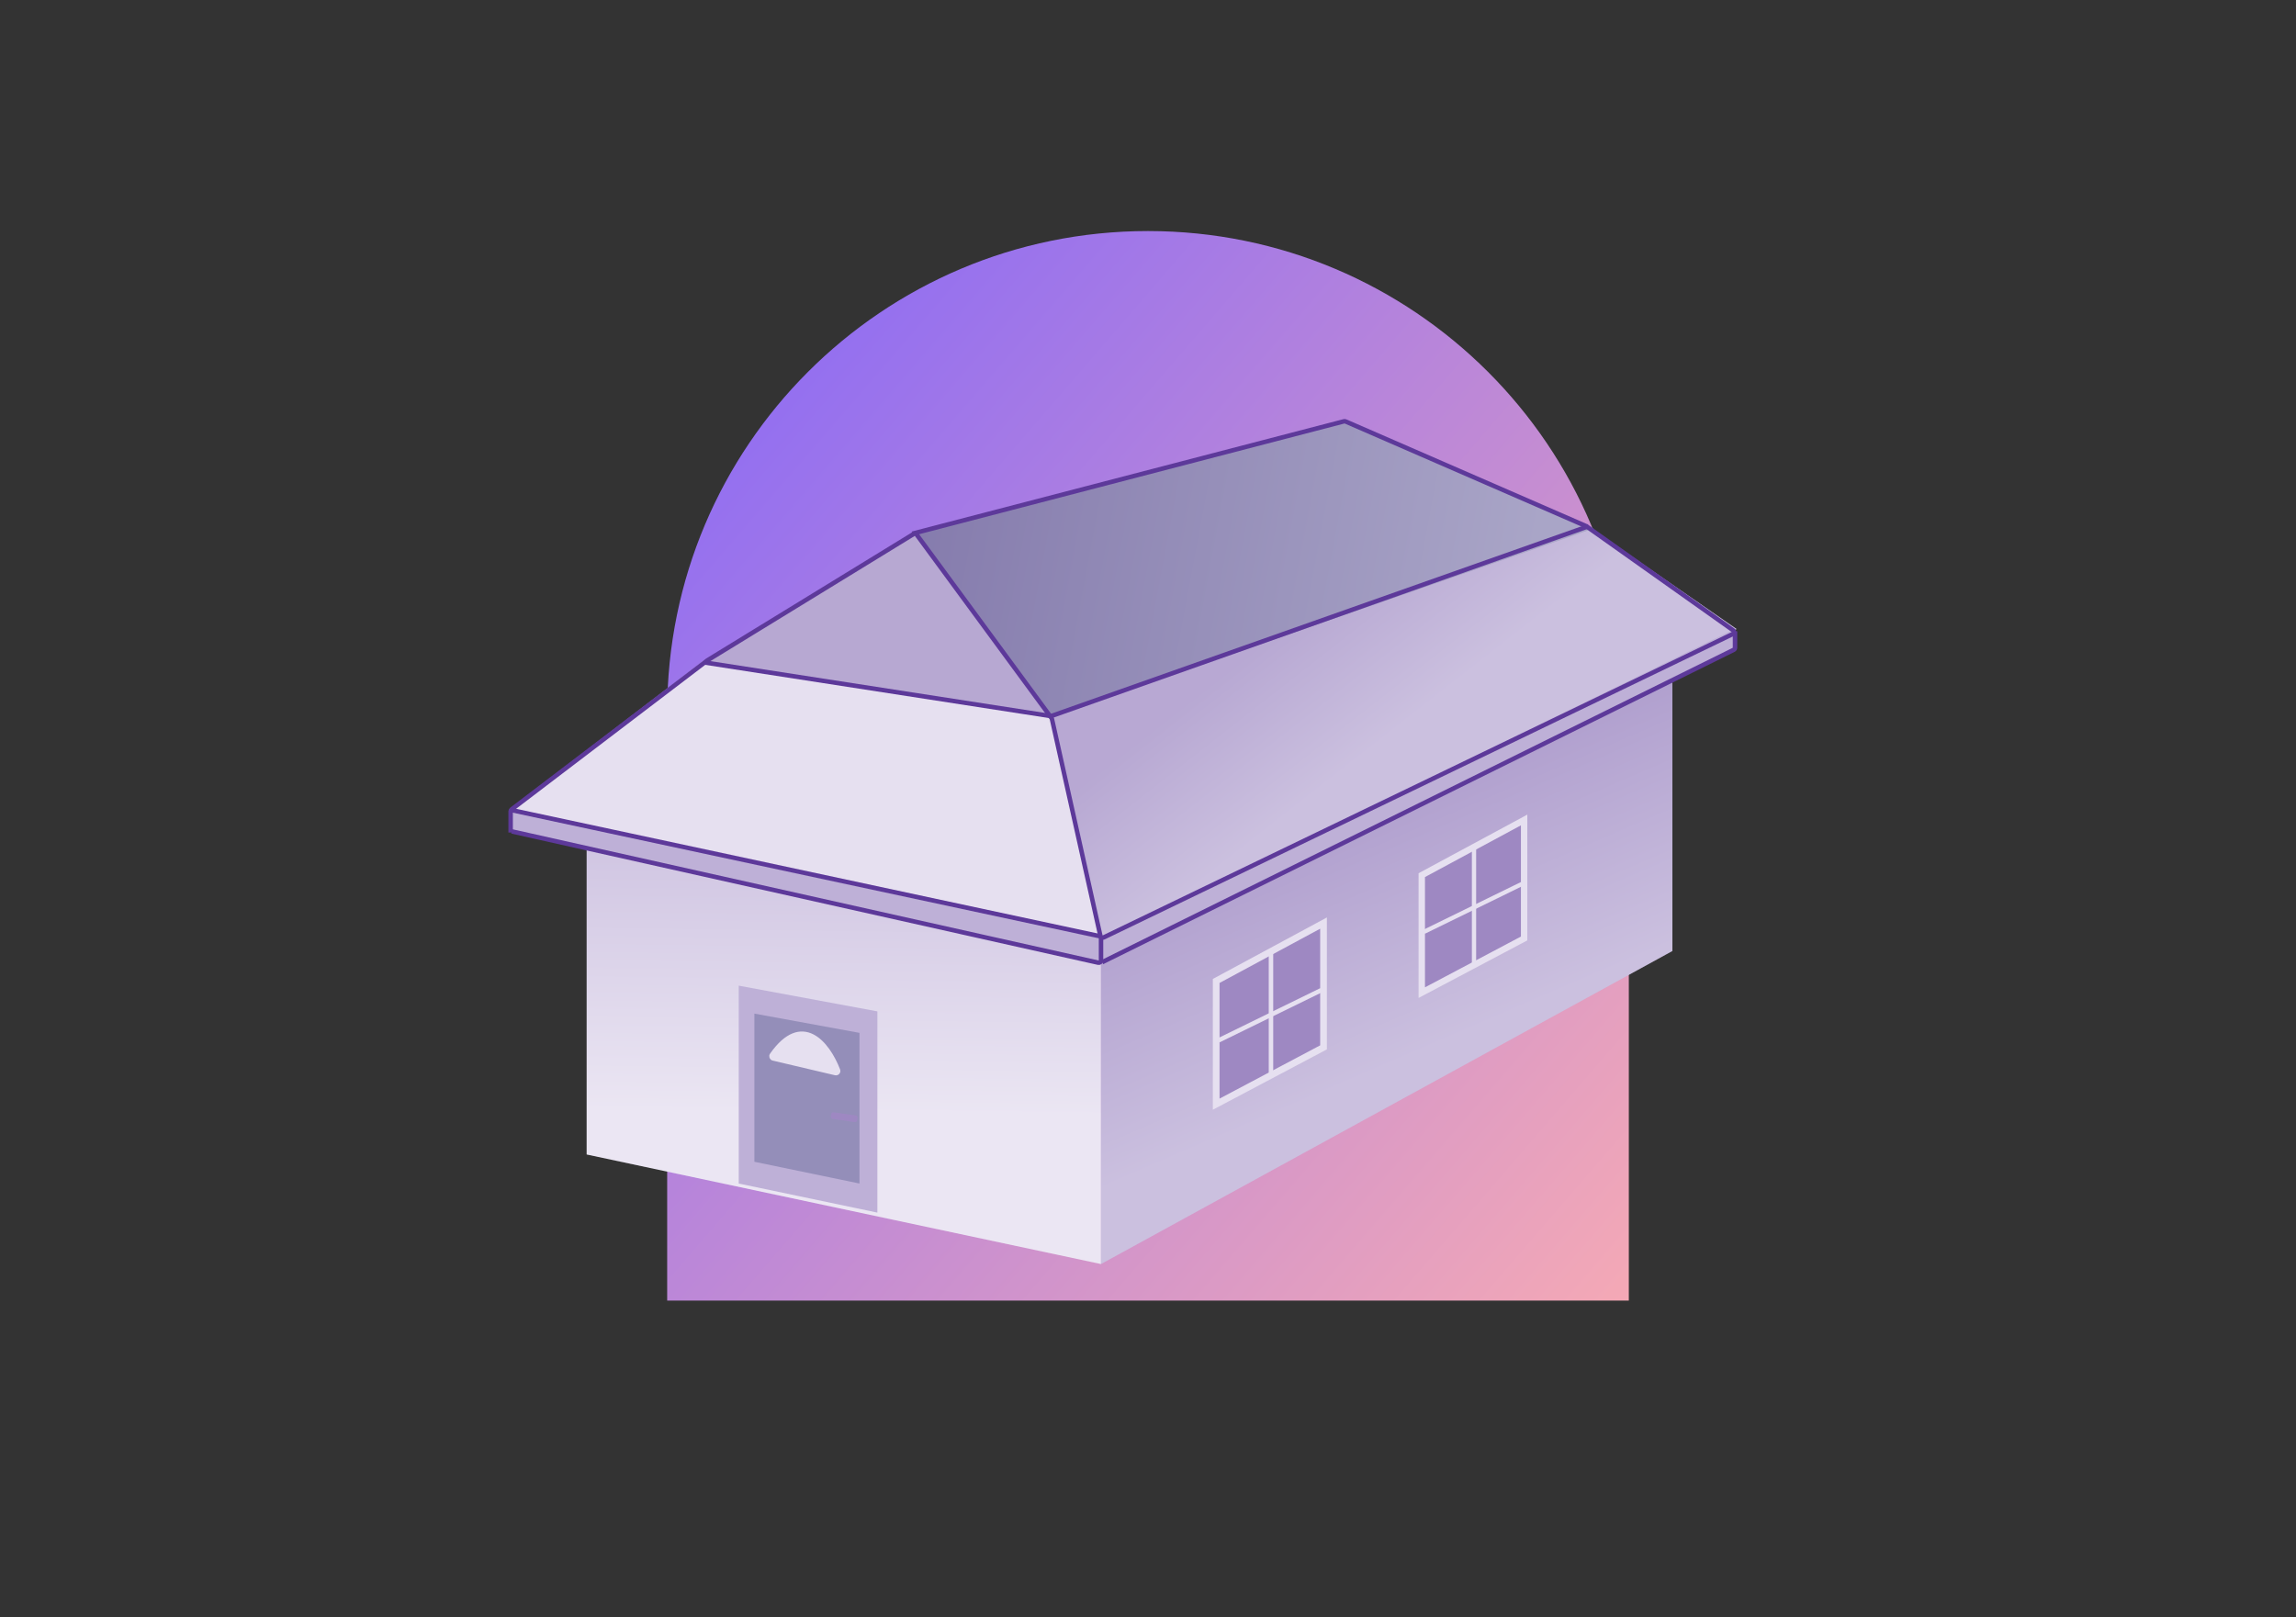 <?xml version="1.0" encoding="UTF-8"?><svg width="616" height="434" viewBox="0 0 616 434" fill="none" xmlns="http://www.w3.org/2000/svg">
<rect x="0" y="0" width="616" height="434" fill="#333333" stroke="none"/>
<path d="M179 191C179 119.755 236.755 62 308 62C379.245 62 437 119.755 437 191V349H179V191Z" fill="url(#paint0_linear_1_147)"/>
<path d="M157.399 217.397L295.395 248.296V339.193L157.399 309.794V217.397Z" fill="#E6E0F0"/>
<path d="M157.399 217.397L295.395 248.296V339.193L157.399 309.794V217.397Z" fill="url(#paint1_linear_1_147)" fill-opacity="0.2"/>
<path d="M295.395 248.596L448.69 173.598V255.196L295.395 339.193V248.596Z" fill="#BEB0D7"/>
<path d="M295.395 248.596L448.69 173.598V255.196L295.395 339.193V248.596Z" fill="url(#paint2_linear_1_147)" fill-opacity="0.2"/>
<path d="M188.694 177.355C188.825 177.254 188.99 177.212 189.152 177.238L281.792 191.834C282.036 191.872 282.231 192.055 282.285 192.296L295.489 251.278C295.585 251.706 295.204 252.088 294.776 251.995L137.664 217.673C137.165 217.564 137.022 216.921 137.427 216.61L188.694 177.355Z" fill="#E6E0F0"/>
<path d="M281.596 191.898L426.93 141.799L465.928 168.798L295.534 252.496L281.596 191.898Z" fill="#BEB0D7"/>
<path d="M281.596 191.898L426.93 141.799L465.928 168.798L295.534 252.496L281.596 191.898Z" fill="url(#paint3_linear_1_147)" fill-opacity="0.2"/>
<path d="M246.035 142.399L281.596 192.198L189.037 178.098L246.035 142.399Z" fill="#BEB0D7"/>
<path d="M246.035 142.399L281.596 192.198L189.037 178.098L246.035 142.399Z" fill="#9E88C2" fill-opacity="0.2"/>
<path d="M246.035 142.699L360.932 113L427.53 141.799L281.596 192.498L246.035 142.699Z" fill="#948EB9"/>
<path d="M246.035 142.699L360.932 113L427.53 141.799L281.596 192.498L246.035 142.699Z" fill="url(#paint4_linear_1_147)" fill-opacity="0.2"/>
<path d="M137.03 217.397L295.834 251.896V258.196L137.03 223.097V217.397Z" fill="#BEB0D7"/>
<path d="M295.834 251.896L465.329 168.798V174.198L295.834 257.896V251.896Z" fill="#BEB0D7"/>
<path d="M281.896 192.198L426.191 141.199" stroke="#5D399A" stroke-width="1.2"/>
<path d="M282.196 192.198L189.198 177.798" stroke="#5D399A" stroke-width="1.2"/>
<path d="M137 223.397V217.694C137 217.507 137.088 217.33 137.236 217.217L189.798 177.198L245.597 142.999M245.597 142.999L282.121 192.696C282.17 192.763 282.205 192.84 282.223 192.921L295.23 251.157C295.315 251.535 295.728 251.735 296.077 251.567L464.874 170.14C465.285 169.942 465.333 169.374 464.96 169.11L425.642 141.235C425.608 141.211 425.572 141.191 425.534 141.175L360.983 113.083C360.86 113.029 360.722 113.019 360.593 113.052L245.597 142.999Z" stroke="#5D399A" stroke-width="1.2"/>
<path d="M137.3 217.397L294.921 251.194C295.198 251.253 295.395 251.498 295.395 251.781V257.746C295.395 258.131 295.039 258.416 294.664 258.332L137.3 223.097" stroke="#5D399A" stroke-width="1.2"/>
<path d="M295.695 258.196L465.156 174.363C465.36 174.262 465.49 174.054 465.49 173.826V169.398" stroke="#5D399A" stroke-width="1.2"/>
<path d="M198.198 264.495L235.397 271.395V325.394L198.198 317.594V264.495Z" fill="#BEB0D7"/>
<path d="M202.398 271.995L230.597 277.162V317.594L202.398 311.753V271.995Z" fill="#948EB9"/>
<path d="M224.144 287.947L207.434 284.014C207.027 283.919 206.848 283.437 207.087 283.096C215.139 271.596 222.008 279.865 224.829 287.179C224.999 287.619 224.603 288.055 224.144 287.947Z" fill="#E6E0F0" stroke="#E6E0F0" stroke-width="1.2"/>
<path d="M229.584 299.321L223.644 298.479C223.316 298.432 223.012 298.66 222.966 298.988L222.881 299.582C222.835 299.91 223.063 300.214 223.391 300.261L229.332 301.103C229.66 301.15 229.963 300.922 230.01 300.594L230.094 299.999C230.141 299.671 229.912 299.368 229.584 299.321Z" fill="#9E88C2"/>
<path d="M326.294 296.3V263.232L355.093 247.704V281.053L326.294 296.3Z" fill="#9E88C2" stroke="#E6E0F0" stroke-width="1.8"/>
<path d="M340.994 255.796V288.795" stroke="#E6E0F0" stroke-width="1.2"/>
<path d="M326.894 279.195L354.493 265.695" stroke="#E6E0F0" stroke-width="1.2"/>
<path d="M381.451 266.37V234.841L408.91 220.034V251.833L381.451 266.37Z" fill="#9E88C2" stroke="#E6E0F0" stroke-width="1.716"/>
<path d="M395.467 227.75V259.214" stroke="#E6E0F0" stroke-width="1.144"/>
<path d="M382.023 250.061L408.338 237.189" stroke="#E6E0F0" stroke-width="1.144"/>
<defs>
<linearGradient id="paint0_linear_1_147" x1="124" y1="74" x2="467" y2="370" gradientUnits="userSpaceOnUse">
<stop stop-color="#7B61FF"/>
<stop offset="1" stop-color="#FFAFAF"/>
</linearGradient>
<linearGradient id="paint1_linear_1_147" x1="224.897" y1="229.996" x2="223.997" y2="298.694" gradientUnits="userSpaceOnUse">
<stop stop-color="#7D61AE"/>
<stop offset="1" stop-color="white"/>
</linearGradient>
<linearGradient id="paint2_linear_1_147" x1="372.193" y1="199.097" x2="403.992" y2="272.595" gradientUnits="userSpaceOnUse">
<stop stop-color="#5D399A"/>
<stop offset="1" stop-color="white"/>
</linearGradient>
<linearGradient id="paint3_linear_1_147" x1="359.593" y1="156.499" x2="384.492" y2="188.298" gradientUnits="userSpaceOnUse">
<stop stop-color="#9E88C2"/>
<stop offset="1" stop-color="white"/>
</linearGradient>
<linearGradient id="paint4_linear_1_147" x1="246.197" y1="127.7" x2="410.292" y2="158.299" gradientUnits="userSpaceOnUse">
<stop stop-color="#4A2E7B"/>
<stop offset="1" stop-color="white"/>
</linearGradient>
</defs>
</svg>
